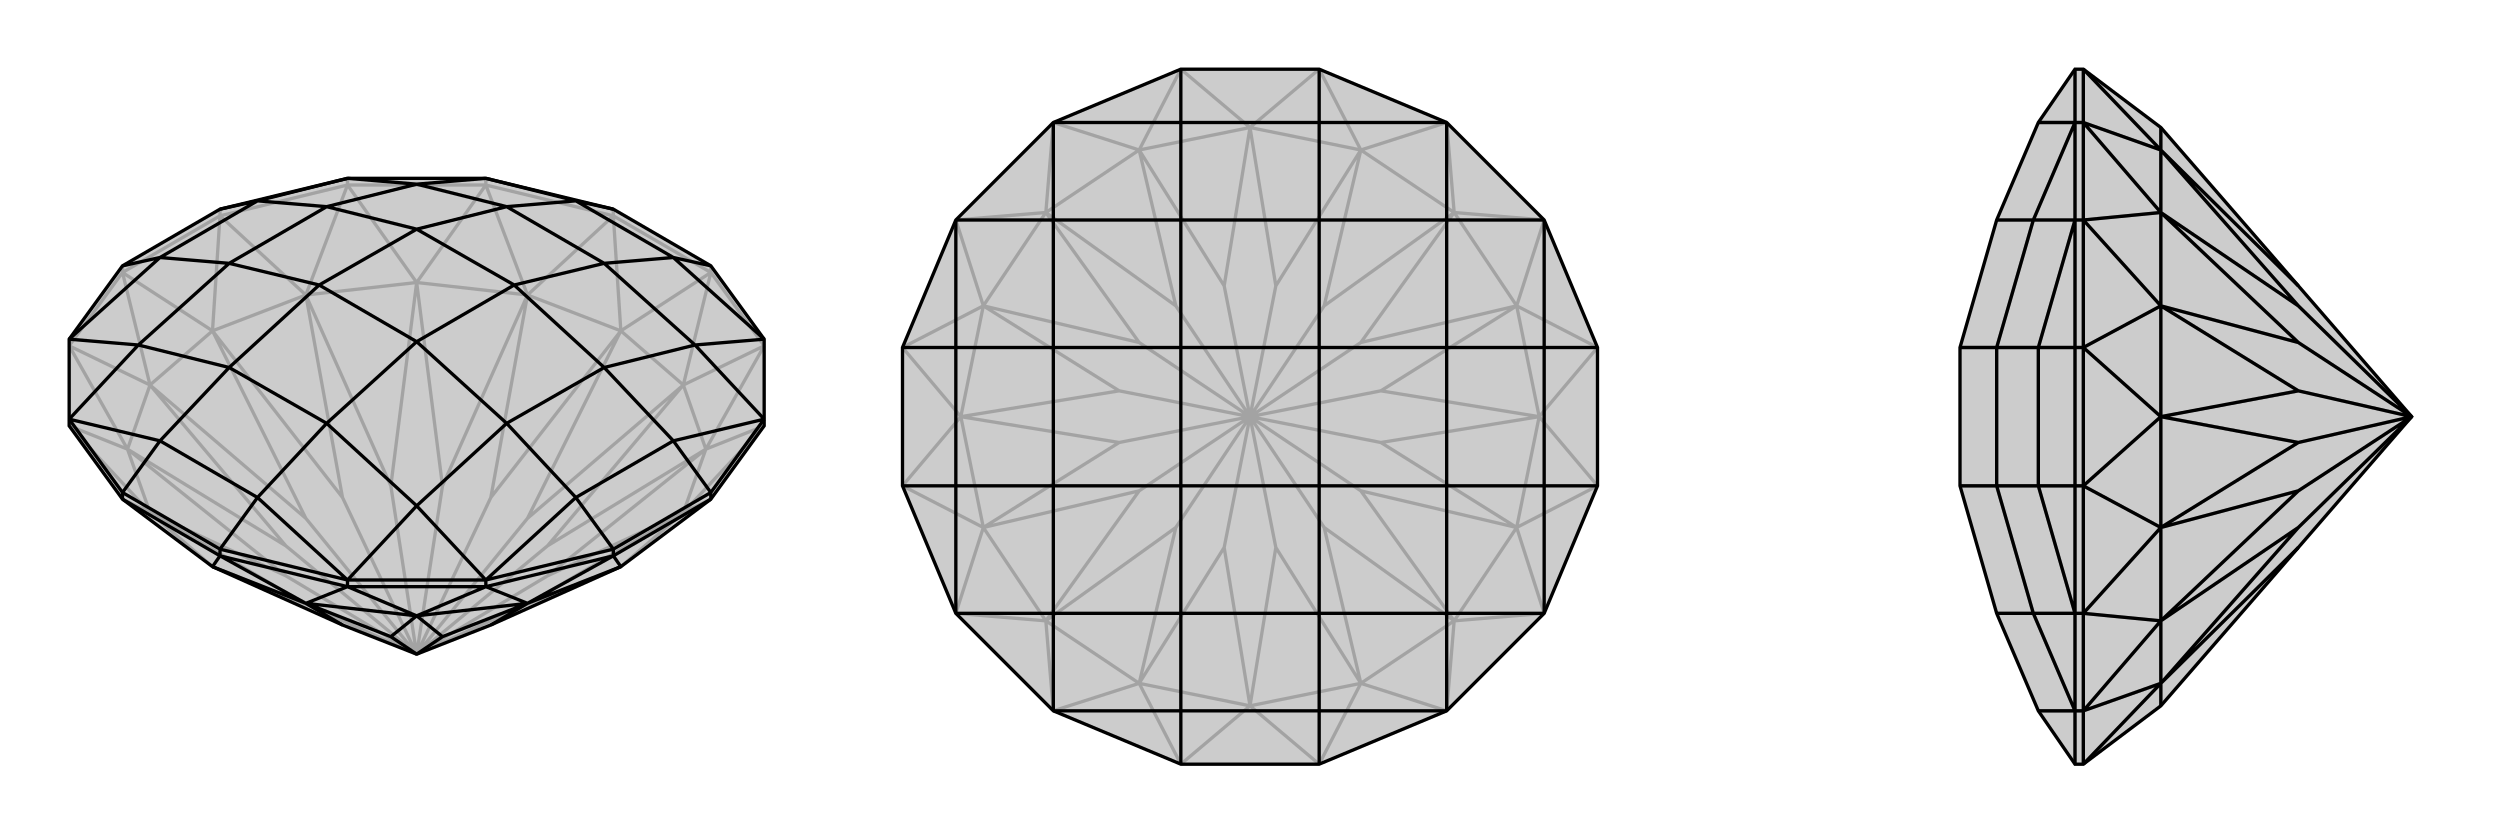 <svg xmlns="http://www.w3.org/2000/svg" viewBox="0 0 3000 1000">
    <g stroke="currentColor" stroke-width="4" fill="none" transform="translate(0 -37)">
        <path fill="currentColor" stroke="none" fill-opacity=".2" d="M917,548L917,540L917,444L853,356L736,288L583,251L417,251L264,288L147,356L83,444L83,540L83,548L147,636L255,717L411,787L500,822L589,787L745,717L853,636z" />
<path stroke-opacity=".2" d="M853,364L853,356M736,296L736,288M583,259L583,251M417,259L417,251M264,296L264,288M147,364L147,356M917,452L853,364M853,364L736,296M736,296L583,259M583,259L417,259M417,259L264,296M264,296L147,364M147,364L83,452M853,636L820,652M917,548L820,652M917,548L847,576M917,452L847,576M917,452L820,499M853,364L820,499M853,364L745,434M736,296L745,434M736,296L633,391M583,259L633,391M583,259L500,376M417,259L500,376M417,259L367,391M264,296L367,391M264,296L255,434M147,364L255,434M147,364L180,499M83,452L180,499M83,452L153,576M83,548L153,576M83,548L180,652M147,636L180,652M745,717L820,652M820,652L847,576M847,576L820,499M820,499L745,434M745,434L633,391M633,391L500,376M500,376L367,391M367,391L255,434M255,434L180,499M180,499L153,576M153,576L180,652M255,717L180,652M255,717L367,762M745,717L633,762M820,652L633,762M820,652L657,728M500,822L633,762M847,576L657,728M847,576L657,692M500,822L657,728M820,499L657,692M820,499L633,659M500,822L657,692M745,434L633,659M745,434L589,634M500,822L633,659M633,391L589,634M633,391L531,620M500,822L589,634M500,376L531,620M500,376L469,620M500,822L531,620M367,391L469,620M367,391L411,634M500,822L469,620M255,434L411,634M255,434L367,659M500,822L411,634M180,499L367,659M180,499L343,692M500,822L367,659M153,576L343,692M153,576L343,728M500,822L343,692M180,652L343,728M180,652L367,762M500,822L367,762M500,822L343,728" />
<path d="M917,548L917,540L917,444L853,356L736,288L583,251L417,251L264,288L147,356L83,444L83,540L83,548L147,636L255,717L411,787L500,822L589,787L745,717L853,636z" />
<path d="M264,704L264,696M417,741L417,733M583,741L583,733M736,704L736,696M853,636L853,628M147,636L147,628M264,704L147,636M264,704L417,741M417,741L583,741M583,741L736,704M736,704L853,636M264,704L255,717M264,704L367,761M417,741L367,761M417,741L500,776M583,741L500,776M583,741L633,761M736,704L633,761M736,704L745,717M255,717L367,761M367,761L500,776M500,776L633,761M633,761L745,717M367,761L411,787M367,761L469,801M500,776L469,801M500,776L531,801M469,801L500,822M633,761L531,801M633,761L589,787M500,822L531,801M736,696L853,628M264,696L147,628M736,288L691,278M853,356L808,346M853,628L917,540M853,628L808,566M736,696L583,733M736,696L691,634M264,696L417,733M264,696L309,634M147,628L83,540M147,628L192,566M147,356L192,346M264,288L309,278M583,733L417,733M583,251L691,278M583,251L500,258M917,444L808,346M917,444L834,451M917,540L808,566M917,540L834,451M583,733L691,634M583,733L500,644M417,733L309,634M417,733L500,644M83,540L192,566M83,540L166,451M83,444L192,346M83,444L166,451M417,251L309,278M417,251L500,258M691,278L808,346M691,278L608,285M808,346L725,353M808,566L691,634M808,566L725,478M691,634L608,545M309,634L192,566M309,634L392,545M192,566L275,478M192,346L309,278M192,346L275,353M309,278L392,285M834,451L725,353M834,451L725,478M500,644L608,545M500,644L392,545M166,451L275,478M166,451L275,353M500,258L608,285M500,258L392,285M725,353L608,285M725,353L617,379M608,285L500,312M725,478L608,545M725,478L617,379M608,545L500,447M392,545L275,478M392,545L500,447M275,478L383,379M275,353L392,285M275,353L383,379M392,285L500,312M617,379L500,312M617,379L500,447M500,447L383,379M500,312L383,379" />
    </g>
    <g stroke="currentColor" stroke-width="4" fill="none" transform="translate(1000 0)">
        <path fill="currentColor" stroke="none" fill-opacity=".2" d="M417,83L264,147L147,264L83,417L83,583L147,736L264,853L417,917L583,917L736,853L853,736L917,583L917,417L853,264L736,147L583,83z" />
<path stroke-opacity=".2" d="M583,917L500,847M583,917L633,820M736,853L633,820M736,853L745,745M853,736L745,745M853,736L820,633M917,583L820,633M917,583L847,500M917,417L847,500M917,417L820,367M853,264L820,367M853,264L745,255M736,147L745,255M736,147L633,180M583,83L633,180M583,83L500,153M417,83L500,153M417,83L367,180M264,147L367,180M264,147L255,255M147,264L255,255M147,264L180,367M83,417L180,367M83,417L153,500M83,583L153,500M83,583L180,633M147,736L180,633M147,736L255,745M264,853L255,745M264,853L367,820M417,917L500,847M417,917L367,820M500,847L633,820M633,820L745,745M745,745L820,633M820,633L847,500M847,500L820,367M820,367L745,255M745,255L633,180M633,180L500,153M500,153L367,180M367,180L255,255M255,255L180,367M180,367L153,500M153,500L180,633M180,633L255,745M255,745L367,820M500,847L367,820M500,847L531,657M500,847L469,657M633,820L531,657M633,820L589,633M531,657L500,500M745,745L589,633M745,745L633,589M589,633L500,500M820,633L633,589M820,633L657,531M500,500L633,589M847,500L657,531M847,500L657,469M500,500L657,531M820,367L657,469M820,367L633,411M500,500L657,469M745,255L633,411M745,255L589,367M500,500L633,411M633,180L589,367M633,180L531,343M500,500L589,367M500,153L531,343M500,153L469,343M500,500L531,343M367,180L469,343M367,180L411,367M500,500L469,343M255,255L411,367M255,255L367,411M500,500L411,367M180,367L367,411M180,367L343,469M500,500L367,411M153,500L343,469M153,500L343,531M500,500L343,469M180,633L343,531M180,633L367,589M500,500L343,531M255,745L367,589M255,745L411,633M500,500L367,589M367,820L411,633M367,820L469,657M500,500L469,657M500,500L411,633" />
<path d="M417,83L264,147L147,264L83,417L83,583L147,736L264,853L417,917L583,917L736,853L853,736L917,583L917,417L853,264L736,147L583,83z" />
<path d="M417,83L417,147M583,83L583,147M917,417L853,417M917,583L853,583M583,917L583,853M417,917L417,853M83,583L147,583M83,417L147,417M264,147L417,147M264,147L264,264M736,147L583,147M736,147L736,264M853,264L853,417M853,264L736,264M853,736L853,583M853,736L736,736M736,853L583,853M736,853L736,736M264,853L417,853M264,853L264,736M147,736L147,583M147,736L264,736M147,264L147,417M147,264L264,264M417,147L583,147M417,147L417,264M583,147L583,264M853,417L853,583M853,417L736,417M853,583L736,583M583,853L417,853M583,853L583,736M417,853L417,736M147,583L147,417M147,583L264,583M147,417L264,417M736,264L583,264M736,264L736,417M736,736L736,583M736,736L583,736M264,736L417,736M264,736L264,583M264,264L417,264M264,264L264,417M583,264L417,264M583,264L583,417M417,264L417,417M736,417L736,583M736,417L583,417M736,583L583,583M583,736L417,736M583,736L583,583M417,736L417,583M264,583L264,417M264,583L417,583M264,417L417,417M583,417L417,417M583,417L583,583M583,583L417,583M417,417L417,583" />
    </g>
    <g stroke="currentColor" stroke-width="4" fill="none" transform="translate(2000 0)">
        <path fill="currentColor" stroke="none" fill-opacity=".2" d="M593,847L758,657L894,500L758,343L593,153L500,83L490,83L446,147L396,264L352,417L352,583L396,736L446,853L490,917L500,917z" />
<path stroke-opacity=".2" d="M500,147L490,147M500,264L490,264M500,417L490,417M500,583L490,583M500,736L490,736M500,853L490,853M500,83L500,147M500,147L500,264M500,264L500,417M500,417L500,583M500,583L500,736M500,736L500,853M500,853L500,917M500,83L593,180M500,147L593,180M500,147L593,255M500,264L593,255M500,264L593,367M500,417L593,367M500,417L593,500M500,583L593,500M500,583L593,633M500,736L593,633M500,736L593,745M500,853L593,745M500,853L593,820M500,917L593,820M593,153L593,180M593,180L593,255M593,255L593,367M593,367L593,500M593,500L593,633M593,633L593,745M593,745L593,820M593,847L593,820M593,180L758,343M593,180L758,367M593,255L758,367M593,255L758,411M894,500L758,367M593,367L758,411M593,367L758,469M894,500L758,411M593,500L758,469M593,500L758,531M894,500L758,469M593,633L758,531M593,633L758,589M894,500L758,531M593,745L758,589M593,745L758,633M894,500L758,589M593,820L758,633M593,820L758,657M894,500L758,633M490,417L490,583M490,83L490,147M490,917L490,853M490,583L490,736M490,583L446,583M490,417L490,264M490,417L446,417M490,853L490,736M490,147L490,264M490,147L446,147M490,147L440,264M490,853L446,853M490,853L440,736M490,736L446,583M490,736L440,736M490,264L446,417M490,264L440,264M446,583L446,417M446,583L396,583M446,417L396,417M440,736L396,736M440,736L396,583M440,264L396,264M440,264L396,417M396,583L396,417M396,583L352,583M396,417L352,417" />
<path d="M593,847L758,657L894,500L758,343L593,153L500,83L490,83L446,147L396,264L352,417L352,583L396,736L446,853L490,917L500,917z" />
<path d="M500,853L490,853M500,736L490,736M500,583L490,583M500,417L490,417M500,264L490,264M500,147L490,147M500,917L500,853M500,853L500,736M500,736L500,583M500,583L500,417M500,417L500,264M500,264L500,147M500,147L500,83M500,917L593,820M500,853L593,820M500,853L593,745M500,736L593,745M500,736L593,633M500,583L593,633M500,583L593,500M500,417L593,500M500,417L593,367M500,264L593,367M500,264L593,255M500,147L593,255M500,147L593,180M500,83L593,180M593,847L593,820M593,820L593,745M593,745L593,633M593,633L593,500M593,500L593,367M593,367L593,255M593,255L593,180M593,180L593,153M593,820L758,657M593,820L758,633M593,745L758,633M593,745L758,589M758,633L894,500M593,633L758,589M593,633L758,531M894,500L758,589M593,500L758,531M593,500L758,469M894,500L758,531M593,367L758,469M593,367L758,411M894,500L758,469M593,255L758,411M593,255L758,367M894,500L758,411M593,180L758,367M593,180L758,343M894,500L758,367M490,583L490,417M490,83L490,147M490,417L490,264M490,417L446,417M490,583L490,736M490,583L446,583M490,917L490,853M490,147L490,264M490,736L490,853M490,147L446,147M490,147L440,264M490,264L446,417M490,264L440,264M490,736L446,583M490,736L440,736M490,853L446,853M490,853L440,736M446,417L446,583M446,417L396,417M446,583L396,583M440,264L396,264M440,264L396,417M440,736L396,583M440,736L396,736M396,417L396,583M396,417L352,417M396,583L352,583" />
    </g>
</svg>